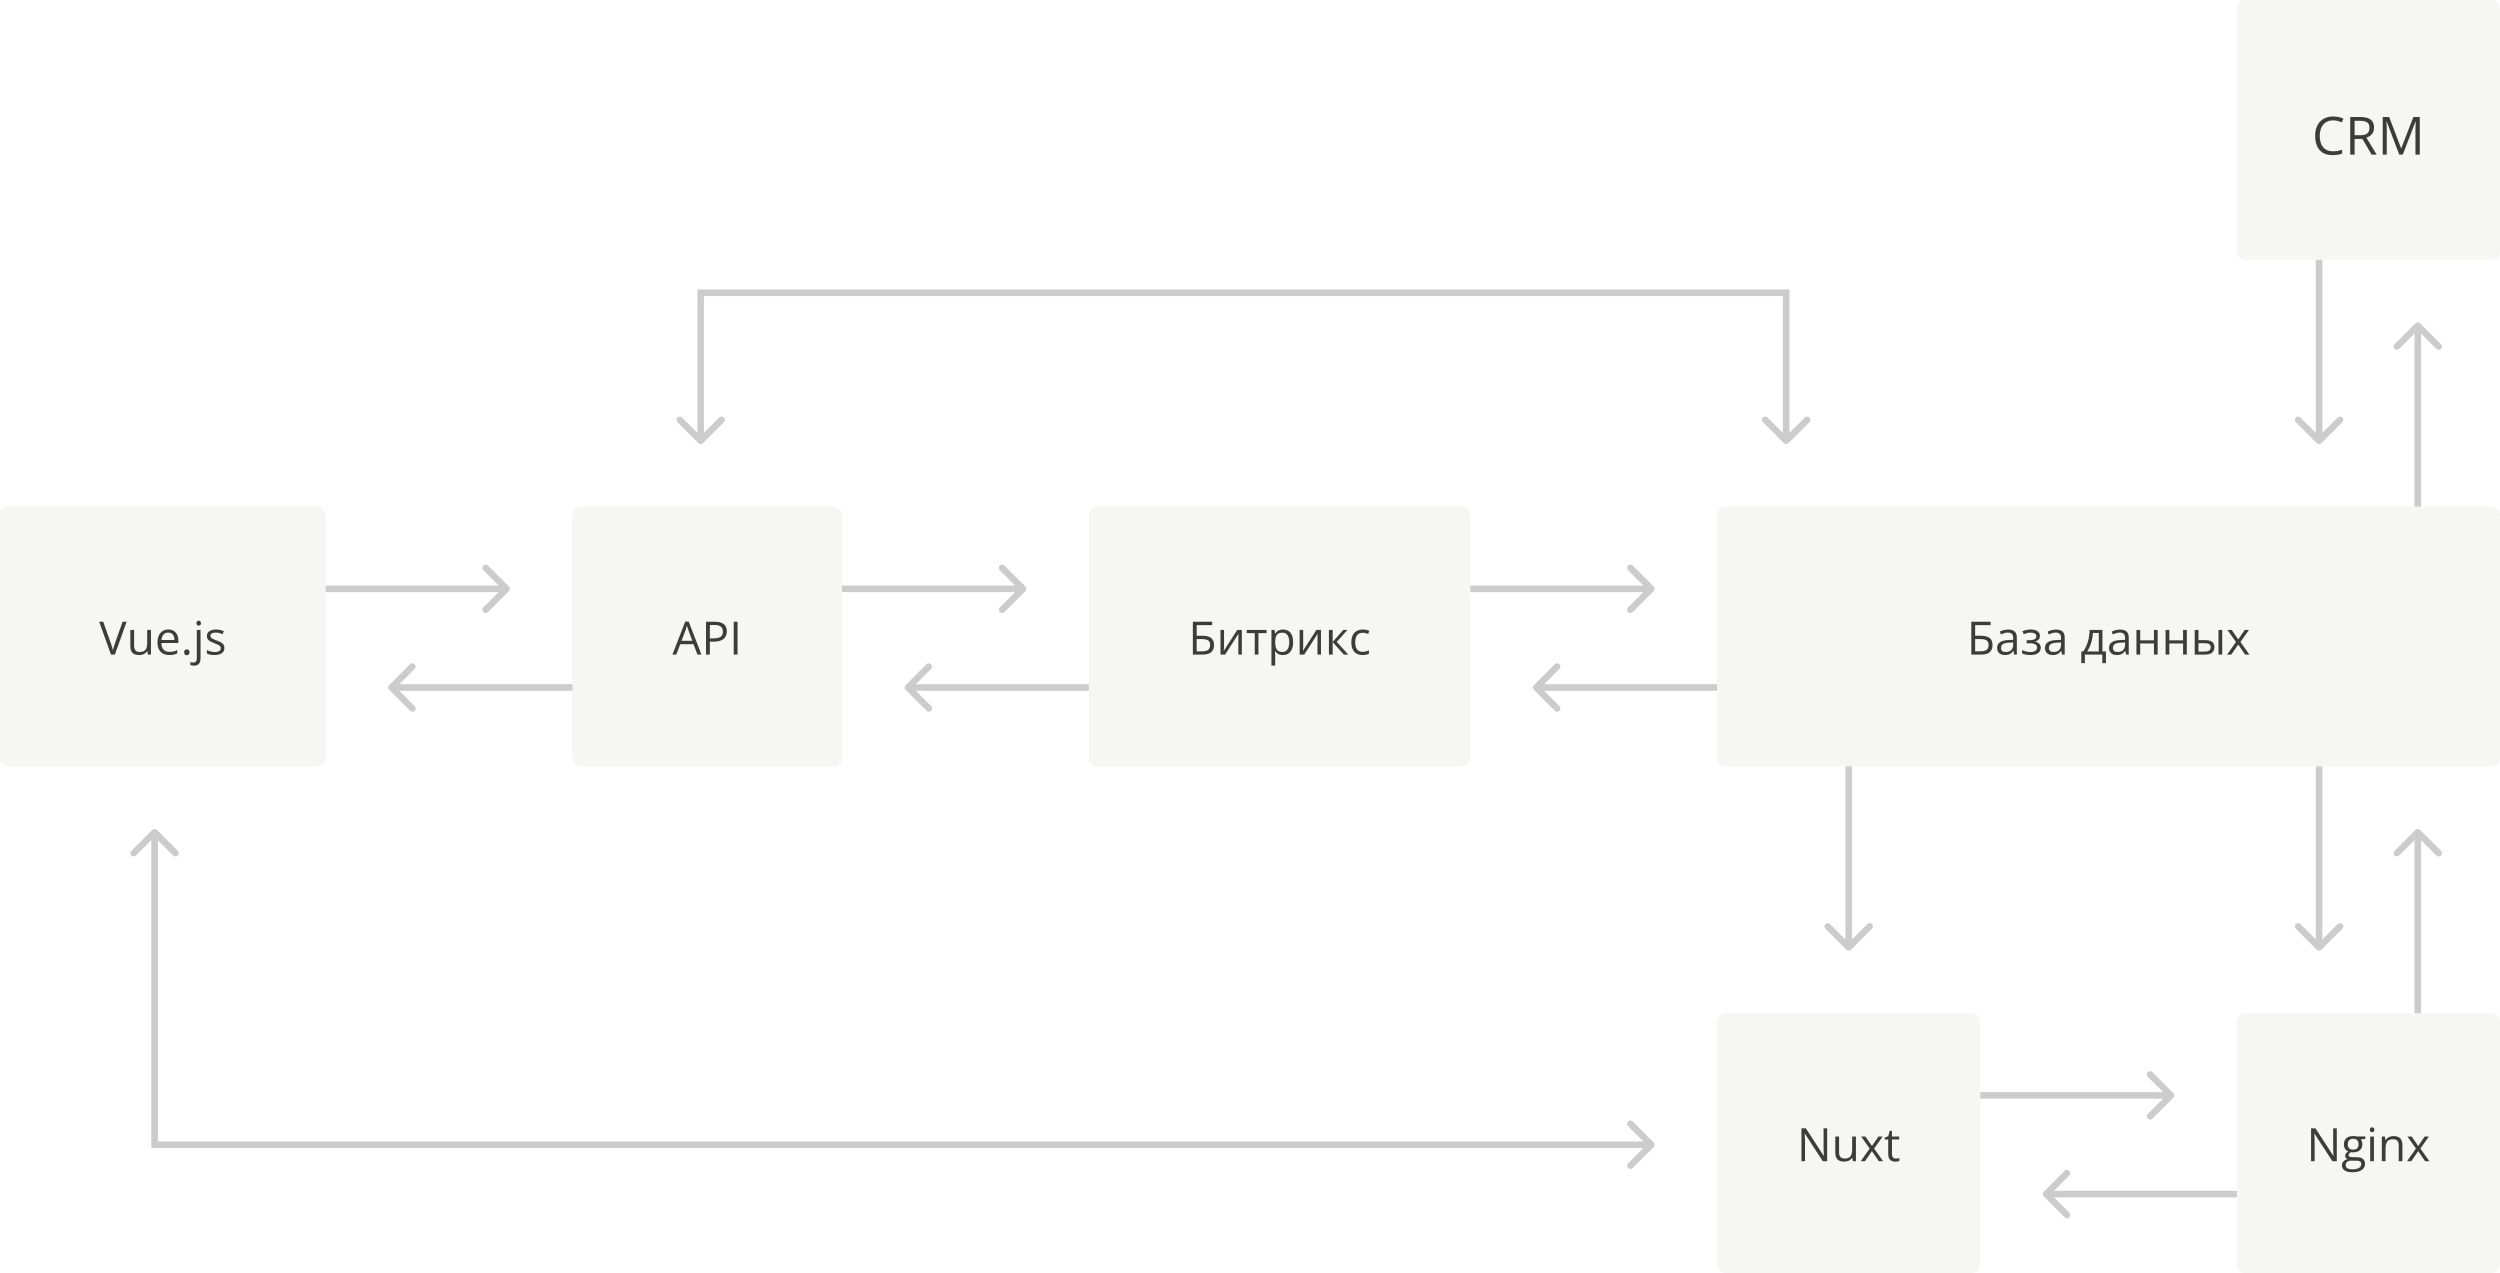 <?xml version="1.0" encoding="UTF-8"?> <svg xmlns="http://www.w3.org/2000/svg" width="3040" height="1548" viewBox="0 0 3040 1548" fill="none"> <g clip-path="url(#clip0_155_771)"> <rect x="1324" y="616" width="464" height="316" rx="10" fill="#3C3C3B" fill-opacity="0.05"></rect> <path d="M1450.51 796V756.023H1474V760.125H1455.16V773.031H1461.36C1465.21 773.031 1468.22 773.505 1470.39 774.453C1472.56 775.401 1474.08 776.723 1474.95 778.418C1475.85 780.113 1476.29 782.082 1476.29 784.324C1476.29 788.007 1475.19 790.878 1472.98 792.938C1470.8 794.979 1467.16 796 1462.07 796H1450.51ZM1455.16 792.008H1461.58C1465.19 792.008 1467.74 791.379 1469.24 790.121C1470.75 788.845 1471.51 786.913 1471.51 784.324C1471.51 782.52 1471.14 781.089 1470.41 780.031C1469.68 778.974 1468.54 778.217 1466.97 777.762C1465.4 777.306 1463.34 777.078 1460.79 777.078H1455.16V792.008ZM1488.43 766.031V784.871C1488.43 785.236 1488.42 785.71 1488.41 786.293C1488.39 786.858 1488.36 787.469 1488.32 788.125C1488.29 788.763 1488.25 789.383 1488.21 789.984C1488.2 790.568 1488.17 791.051 1488.13 791.434L1504.48 766.031H1510.06V796H1505.82V777.625C1505.82 777.042 1505.83 776.294 1505.85 775.383C1505.87 774.471 1505.9 773.578 1505.93 772.703C1505.97 771.81 1506 771.117 1506.02 770.625L1489.72 796H1484.11V766.031H1488.43ZM1540.14 769.887H1530.27V796H1525.79V769.887H1516.05V766.031H1540.14V769.887ZM1560.16 765.484C1563.89 765.484 1566.87 766.77 1569.1 769.34C1571.32 771.91 1572.43 775.775 1572.43 780.934C1572.43 784.342 1571.92 787.204 1570.9 789.52C1569.88 791.835 1568.44 793.585 1566.58 794.77C1564.74 795.954 1562.56 796.547 1560.05 796.547C1558.46 796.547 1557.07 796.337 1555.86 795.918C1554.66 795.499 1553.63 794.934 1552.77 794.223C1551.92 793.512 1551.21 792.737 1550.64 791.898H1550.31C1550.37 792.609 1550.43 793.466 1550.5 794.469C1550.6 795.471 1550.64 796.346 1550.64 797.094V809.398H1546.07V766.031H1549.82L1550.42 770.461H1550.64C1551.22 769.549 1551.93 768.72 1552.77 767.973C1553.61 767.207 1554.63 766.605 1555.84 766.168C1557.06 765.712 1558.5 765.484 1560.16 765.484ZM1559.36 769.312C1557.29 769.312 1555.61 769.714 1554.33 770.516C1553.07 771.318 1552.15 772.521 1551.57 774.125C1550.99 775.711 1550.68 777.707 1550.64 780.113V780.988C1550.64 783.522 1550.91 785.664 1551.46 787.414C1552.03 789.164 1552.95 790.495 1554.22 791.406C1555.52 792.318 1557.25 792.773 1559.42 792.773C1561.28 792.773 1562.83 792.272 1564.07 791.27C1565.31 790.267 1566.23 788.872 1566.83 787.086C1567.45 785.281 1567.76 783.212 1567.76 780.879C1567.76 777.342 1567.07 774.535 1565.68 772.457C1564.31 770.361 1562.21 769.312 1559.36 769.312ZM1584.68 766.031V784.871C1584.68 785.236 1584.67 785.71 1584.66 786.293C1584.64 786.858 1584.61 787.469 1584.57 788.125C1584.54 788.763 1584.5 789.383 1584.46 789.984C1584.45 790.568 1584.42 791.051 1584.38 791.434L1600.73 766.031H1606.31V796H1602.07V777.625C1602.07 777.042 1602.08 776.294 1602.1 775.383C1602.12 774.471 1602.15 773.578 1602.18 772.703C1602.22 771.81 1602.25 771.117 1602.27 770.625L1585.97 796H1580.36V766.031H1584.68ZM1633.44 766.031H1638.44L1625.51 780.496L1639.48 796H1634.15L1620.53 780.797V796H1615.96V766.031H1620.53V780.578L1633.44 766.031ZM1656.9 796.547C1654.2 796.547 1651.82 795.991 1649.76 794.879C1647.7 793.767 1646.1 792.072 1644.95 789.793C1643.8 787.514 1643.23 784.643 1643.23 781.18C1643.23 777.552 1643.83 774.59 1645.03 772.293C1646.25 769.978 1647.93 768.264 1650.06 767.152C1652.2 766.04 1654.62 765.484 1657.34 765.484C1658.83 765.484 1660.27 765.639 1661.66 765.949C1663.06 766.241 1664.21 766.615 1665.1 767.07L1663.73 770.871C1662.82 770.507 1661.77 770.178 1660.56 769.887C1659.38 769.595 1658.27 769.449 1657.23 769.449C1655.15 769.449 1653.42 769.896 1652.03 770.789C1650.66 771.682 1649.63 772.995 1648.94 774.727C1648.27 776.458 1647.93 778.591 1647.93 781.125C1647.93 783.549 1648.26 785.618 1648.91 787.332C1649.59 789.046 1650.58 790.358 1651.89 791.27C1653.23 792.163 1654.88 792.609 1656.87 792.609C1658.46 792.609 1659.89 792.445 1661.16 792.117C1662.44 791.771 1663.6 791.37 1664.64 790.914V794.961C1663.63 795.471 1662.51 795.863 1661.27 796.137C1660.05 796.41 1658.59 796.547 1656.9 796.547Z" fill="#3C3C3B"></path> <rect x="2088" y="616" width="952" height="316" rx="10" fill="#3C3C3B" fill-opacity="0.05"></rect> <path d="M2397.12 796V756.023H2420.61V760.125H2401.77V773.031H2407.98C2411.82 773.031 2414.83 773.505 2417 774.453C2419.17 775.401 2420.69 776.723 2421.57 778.418C2422.46 780.113 2422.91 782.082 2422.91 784.324C2422.91 788.007 2421.8 790.878 2419.6 792.938C2417.41 794.979 2413.77 796 2408.69 796H2397.12ZM2401.77 792.008H2408.2C2411.8 792.008 2414.36 791.379 2415.85 790.121C2417.36 788.845 2418.12 786.913 2418.12 784.324C2418.12 782.52 2417.76 781.089 2417.03 780.031C2416.3 778.974 2415.15 778.217 2413.58 777.762C2412.01 777.306 2409.95 777.078 2407.4 777.078H2401.77V792.008ZM2441.94 765.539C2445.51 765.539 2448.16 766.341 2449.89 767.945C2451.63 769.549 2452.49 772.111 2452.49 775.629V796H2449.18L2448.31 791.57H2448.09C2447.25 792.664 2446.38 793.585 2445.46 794.332C2444.55 795.061 2443.5 795.617 2442.29 796C2441.11 796.365 2439.65 796.547 2437.92 796.547C2436.1 796.547 2434.47 796.228 2433.05 795.59C2431.65 794.952 2430.54 793.986 2429.71 792.691C2428.91 791.397 2428.51 789.757 2428.51 787.77C2428.51 784.78 2429.7 782.483 2432.07 780.879C2434.44 779.275 2438.05 778.4 2442.89 778.254L2448.06 778.035V776.203C2448.06 773.615 2447.51 771.801 2446.39 770.762C2445.28 769.723 2443.71 769.203 2441.69 769.203C2440.12 769.203 2438.63 769.431 2437.21 769.887C2435.79 770.342 2434.44 770.88 2433.16 771.5L2431.77 768.055C2433.11 767.362 2434.66 766.77 2436.41 766.277C2438.16 765.785 2440.01 765.539 2441.94 765.539ZM2448.01 781.234L2443.44 781.426C2439.7 781.572 2437.07 782.182 2435.54 783.258C2434.01 784.333 2433.24 785.855 2433.24 787.824C2433.24 789.538 2433.76 790.805 2434.8 791.625C2435.84 792.445 2437.22 792.855 2438.93 792.855C2441.59 792.855 2443.77 792.117 2445.46 790.641C2447.16 789.164 2448.01 786.949 2448.01 783.996V781.234ZM2469.55 765.484C2471.8 765.484 2473.74 765.794 2475.38 766.414C2477.02 767.016 2478.29 767.9 2479.18 769.066C2480.07 770.233 2480.52 771.655 2480.52 773.332C2480.52 775.137 2480.03 776.577 2479.04 777.652C2478.06 778.728 2476.7 779.503 2474.97 779.977V780.195C2476.19 780.523 2477.29 780.997 2478.28 781.617C2479.28 782.219 2480.07 783.021 2480.66 784.023C2481.26 785.008 2481.56 786.238 2481.56 787.715C2481.56 789.392 2481.1 790.905 2480.19 792.254C2479.28 793.585 2477.89 794.633 2476.04 795.398C2474.18 796.164 2471.82 796.547 2468.98 796.547C2467.58 796.547 2466.25 796.465 2464.99 796.301C2463.73 796.155 2462.59 795.936 2461.57 795.645C2460.55 795.353 2459.66 795.007 2458.89 794.605V790.477C2460.17 791.096 2461.66 791.643 2463.38 792.117C2465.09 792.591 2466.94 792.828 2468.93 792.828C2470.46 792.828 2471.83 792.655 2473.05 792.309C2474.28 791.944 2475.24 791.37 2475.95 790.586C2476.68 789.784 2477.05 788.736 2477.05 787.441C2477.05 786.257 2476.73 785.281 2476.09 784.516C2475.45 783.732 2474.49 783.158 2473.22 782.793C2471.96 782.41 2470.37 782.219 2468.43 782.219H2464.41V778.5H2467.72C2470.29 778.5 2472.34 778.135 2473.88 777.406C2475.41 776.677 2476.17 775.447 2476.17 773.715C2476.17 772.22 2475.58 771.108 2474.39 770.379C2473.21 769.632 2471.51 769.258 2469.31 769.258C2467.67 769.258 2466.22 769.431 2464.96 769.777C2463.7 770.105 2462.35 770.579 2460.89 771.199L2459.27 767.562C2460.84 766.87 2462.48 766.35 2464.2 766.004C2465.91 765.658 2467.7 765.484 2469.55 765.484ZM2500.12 765.539C2503.7 765.539 2506.35 766.341 2508.08 767.945C2509.81 769.549 2510.68 772.111 2510.68 775.629V796H2507.37L2506.5 791.57H2506.28C2505.44 792.664 2504.56 793.585 2503.65 794.332C2502.74 795.061 2501.68 795.617 2500.48 796C2499.3 796.365 2497.84 796.547 2496.11 796.547C2494.28 796.547 2492.66 796.228 2491.24 795.59C2489.83 794.952 2488.72 793.986 2487.9 792.691C2487.1 791.397 2486.7 789.757 2486.7 787.77C2486.7 784.78 2487.88 782.483 2490.25 780.879C2492.62 779.275 2496.23 778.4 2501.08 778.254L2506.25 778.035V776.203C2506.25 773.615 2505.69 771.801 2504.58 770.762C2503.47 769.723 2501.9 769.203 2499.88 769.203C2498.31 769.203 2496.82 769.431 2495.39 769.887C2493.97 770.342 2492.62 770.88 2491.35 771.5L2489.95 768.055C2491.3 767.362 2492.85 766.77 2494.6 766.277C2496.35 765.785 2498.19 765.539 2500.12 765.539ZM2506.2 781.234L2501.63 781.426C2497.89 781.572 2495.26 782.182 2493.73 783.258C2492.2 784.333 2491.43 785.855 2491.43 787.824C2491.43 789.538 2491.95 790.805 2492.99 791.625C2494.03 792.445 2495.4 792.855 2497.12 792.855C2499.78 792.855 2501.96 792.117 2503.65 790.641C2505.35 789.164 2506.2 786.949 2506.2 783.996V781.234ZM2556.54 766.031V792.145H2560.83V806.363H2556.43V796H2535.21V806.363H2530.86V792.145H2533.21C2534.92 789.775 2536.35 787.177 2537.48 784.352C2538.61 781.526 2539.46 778.564 2540.05 775.465C2540.63 772.348 2540.94 769.203 2540.98 766.031H2556.54ZM2552.13 769.641H2545.02C2544.86 772.302 2544.47 775.009 2543.85 777.762C2543.25 780.514 2542.44 783.139 2541.44 785.637C2540.44 788.116 2539.27 790.285 2537.94 792.145H2552.13V769.641ZM2578 765.539C2581.57 765.539 2584.23 766.341 2585.96 767.945C2587.69 769.549 2588.55 772.111 2588.55 775.629V796H2585.25L2584.37 791.57H2584.15C2583.31 792.664 2582.44 793.585 2581.53 794.332C2580.62 795.061 2579.56 795.617 2578.36 796C2577.17 796.365 2575.71 796.547 2573.98 796.547C2572.16 796.547 2570.54 796.228 2569.11 795.59C2567.71 794.952 2566.6 793.986 2565.78 792.691C2564.98 791.397 2564.57 789.757 2564.57 787.77C2564.57 784.78 2565.76 782.483 2568.13 780.879C2570.5 779.275 2574.11 778.4 2578.96 778.254L2584.12 778.035V776.203C2584.12 773.615 2583.57 771.801 2582.46 770.762C2581.35 769.723 2579.78 769.203 2577.75 769.203C2576.19 769.203 2574.69 769.431 2573.27 769.887C2571.85 770.342 2570.5 770.88 2569.22 771.5L2567.83 768.055C2569.18 767.362 2570.73 766.77 2572.48 766.277C2574.23 765.785 2576.07 765.539 2578 765.539ZM2584.07 781.234L2579.5 781.426C2575.77 781.572 2573.13 782.182 2571.6 783.258C2570.07 784.333 2569.3 785.855 2569.3 787.824C2569.3 789.538 2569.82 790.805 2570.86 791.625C2571.9 792.445 2573.28 792.855 2574.99 792.855C2577.65 792.855 2579.83 792.117 2581.53 790.641C2583.22 789.164 2584.07 786.949 2584.07 783.996V781.234ZM2602.47 766.031V778.609H2619.18V766.031H2623.72V796H2619.18V782.465H2602.47V796H2597.91V766.031H2602.47ZM2637.91 766.031V778.609H2654.62V766.031H2659.16V796H2654.62V782.465H2637.91V796H2633.34V766.031H2637.91ZM2668.78 796V766.031H2673.35V778.391H2681.55C2684.1 778.391 2686.2 778.71 2687.84 779.348C2689.5 779.986 2690.73 780.934 2691.53 782.191C2692.33 783.449 2692.73 785.008 2692.73 786.867C2692.73 788.727 2692.33 790.34 2691.53 791.707C2690.75 793.074 2689.51 794.132 2687.81 794.879C2686.14 795.626 2683.95 796 2681.25 796H2668.78ZM2673.35 792.309H2680.81C2683.07 792.309 2684.88 791.908 2686.23 791.105C2687.58 790.303 2688.25 788.964 2688.25 787.086C2688.25 785.245 2687.62 783.969 2686.36 783.258C2685.11 782.529 2683.3 782.164 2680.95 782.164H2673.35V792.309ZM2697.68 796V766.031H2702.22V796H2697.68ZM2718.96 780.66L2708.59 766.031H2713.79L2721.69 777.57L2729.57 766.031H2734.71L2724.34 780.66L2735.28 796H2730.09L2721.69 783.777L2713.24 796H2708.1L2718.96 780.66Z" fill="#3C3C3B"></path> <rect y="616" width="396" height="316" rx="10" fill="#3C3C3B" fill-opacity="0.05"></rect> <path d="M154.004 756.023L139.648 796H134.973L120.617 756.023H125.484L134.836 782.355C135.219 783.413 135.556 784.424 135.848 785.391C136.158 786.357 136.431 787.286 136.668 788.18C136.905 789.073 137.115 789.939 137.297 790.777C137.479 789.939 137.689 789.073 137.926 788.18C138.163 787.268 138.436 786.329 138.746 785.363C139.056 784.379 139.402 783.349 139.785 782.273L149.082 756.023H154.004ZM183.562 766.031V796H179.844L179.188 791.789H178.941C178.322 792.828 177.52 793.703 176.535 794.414C175.551 795.125 174.439 795.654 173.199 796C171.978 796.365 170.674 796.547 169.289 796.547C166.919 796.547 164.932 796.164 163.328 795.398C161.724 794.633 160.512 793.448 159.691 791.844C158.889 790.24 158.488 788.18 158.488 785.664V766.031H163.082V785.336C163.082 787.833 163.647 789.702 164.777 790.941C165.908 792.163 167.63 792.773 169.945 792.773C172.169 792.773 173.938 792.354 175.25 791.516C176.581 790.677 177.538 789.447 178.121 787.824C178.704 786.184 178.996 784.178 178.996 781.809V766.031H183.562ZM204.699 765.484C207.251 765.484 209.439 766.049 211.262 767.18C213.085 768.31 214.479 769.896 215.445 771.938C216.411 773.961 216.895 776.331 216.895 779.047V781.863H196.195C196.25 785.382 197.125 788.061 198.82 789.902C200.516 791.743 202.904 792.664 205.984 792.664C207.88 792.664 209.557 792.491 211.016 792.145C212.474 791.798 213.987 791.288 215.555 790.613V794.605C214.042 795.28 212.538 795.772 211.043 796.082C209.566 796.392 207.816 796.547 205.793 796.547C202.913 796.547 200.397 795.964 198.246 794.797C196.113 793.612 194.454 791.88 193.27 789.602C192.085 787.323 191.492 784.534 191.492 781.234C191.492 778.008 192.03 775.219 193.105 772.867C194.199 770.497 195.73 768.674 197.699 767.398C199.686 766.122 202.02 765.484 204.699 765.484ZM204.645 769.203C202.22 769.203 200.288 769.996 198.848 771.582C197.408 773.168 196.551 775.383 196.277 778.227H212.137C212.118 776.44 211.836 774.872 211.289 773.523C210.76 772.156 209.949 771.099 208.855 770.352C207.762 769.586 206.358 769.203 204.645 769.203ZM223.922 793.156C223.922 791.88 224.232 790.978 224.852 790.449C225.471 789.902 226.228 789.629 227.121 789.629C228.051 789.629 228.835 789.902 229.473 790.449C230.111 790.978 230.43 791.88 230.43 793.156C230.43 794.414 230.111 795.335 229.473 795.918C228.835 796.483 228.051 796.766 227.121 796.766C226.228 796.766 225.471 796.483 224.852 795.918C224.232 795.335 223.922 794.414 223.922 793.156ZM235.707 809.453C234.777 809.453 233.966 809.38 233.273 809.234C232.581 809.107 231.979 808.952 231.469 808.77V805.078C232.034 805.26 232.608 805.397 233.191 805.488C233.775 805.598 234.431 805.652 235.16 805.652C236.4 805.652 237.402 805.306 238.168 804.613C238.934 803.921 239.316 802.663 239.316 800.84V766.031H243.855V800.73C243.855 802.553 243.564 804.112 242.98 805.406C242.397 806.719 241.504 807.721 240.301 808.414C239.098 809.107 237.566 809.453 235.707 809.453ZM238.906 757.801C238.906 756.78 239.161 756.033 239.672 755.559C240.201 755.066 240.857 754.82 241.641 754.82C242.388 754.82 243.026 755.066 243.555 755.559C244.102 756.033 244.375 756.78 244.375 757.801C244.375 758.803 244.102 759.551 243.555 760.043C243.026 760.535 242.388 760.781 241.641 760.781C240.857 760.781 240.201 760.535 239.672 760.043C239.161 759.551 238.906 758.803 238.906 757.801ZM272.867 787.797C272.867 789.711 272.384 791.324 271.418 792.637C270.47 793.931 269.103 794.906 267.316 795.562C265.548 796.219 263.434 796.547 260.973 796.547C258.876 796.547 257.062 796.383 255.531 796.055C254 795.727 252.66 795.262 251.512 794.66V790.477C252.733 791.078 254.191 791.625 255.887 792.117C257.582 792.609 259.314 792.855 261.082 792.855C263.671 792.855 265.548 792.436 266.715 791.598C267.882 790.759 268.465 789.62 268.465 788.18C268.465 787.359 268.228 786.639 267.754 786.02C267.298 785.382 266.523 784.771 265.43 784.188C264.336 783.586 262.823 782.93 260.891 782.219C258.977 781.49 257.318 780.77 255.914 780.059C254.529 779.329 253.453 778.445 252.688 777.406C251.94 776.367 251.566 775.018 251.566 773.359C251.566 770.826 252.587 768.884 254.629 767.535C256.689 766.168 259.387 765.484 262.723 765.484C264.527 765.484 266.214 765.667 267.781 766.031C269.367 766.378 270.844 766.852 272.211 767.453L270.68 771.09C269.44 770.561 268.118 770.115 266.715 769.75C265.311 769.385 263.88 769.203 262.422 769.203C260.326 769.203 258.712 769.549 257.582 770.242C256.47 770.935 255.914 771.883 255.914 773.086C255.914 774.016 256.169 774.781 256.68 775.383C257.208 775.984 258.047 776.549 259.195 777.078C260.344 777.607 261.857 778.227 263.734 778.938C265.612 779.63 267.234 780.35 268.602 781.098C269.969 781.827 271.017 782.72 271.746 783.777C272.493 784.816 272.867 786.156 272.867 787.797Z" fill="#3C3C3B"></path> <rect x="2720" y="1232" width="320" height="316" rx="10" fill="#3C3C3B" fill-opacity="0.05"></rect> <path d="M2841.53 1412H2836.17L2814.38 1378.42H2814.16C2814.21 1379.32 2814.27 1380.34 2814.35 1381.48C2814.42 1382.61 2814.48 1383.83 2814.51 1385.12C2814.57 1386.4 2814.59 1387.7 2814.59 1389.03V1412H2810.27V1372.02H2815.61L2837.32 1405.49H2837.51C2837.47 1404.85 2837.43 1403.95 2837.37 1402.79C2837.32 1401.6 2837.26 1400.33 2837.21 1398.98C2837.17 1397.62 2837.15 1396.35 2837.15 1395.18V1372.02H2841.53V1412ZM2860.12 1425.45C2856.18 1425.45 2853.15 1424.71 2851.02 1423.24C2848.88 1421.78 2847.82 1419.73 2847.82 1417.09C2847.82 1415.21 2848.41 1413.6 2849.59 1412.27C2850.8 1410.94 2852.46 1410.06 2854.57 1409.62C2853.79 1409.26 2853.11 1408.71 2852.55 1407.98C2852 1407.25 2851.73 1406.41 2851.73 1405.46C2851.73 1404.37 2852.03 1403.41 2852.63 1402.59C2853.25 1401.76 2854.19 1400.95 2855.45 1400.19C2853.88 1399.55 2852.6 1398.47 2851.62 1396.96C2850.65 1395.43 2850.17 1393.65 2850.17 1391.63C2850.17 1389.48 2850.61 1387.65 2851.51 1386.13C2852.4 1384.6 2853.7 1383.43 2855.39 1382.63C2857.09 1381.83 2859.14 1381.43 2861.54 1381.43C2862.07 1381.43 2862.6 1381.46 2863.13 1381.51C2863.68 1381.55 2864.2 1381.61 2864.69 1381.7C2865.18 1381.78 2865.61 1381.87 2865.97 1381.98H2876.25V1384.9L2870.73 1385.59C2871.28 1386.3 2871.73 1387.15 2872.1 1388.16C2872.46 1389.16 2872.64 1390.27 2872.64 1391.49C2872.64 1394.48 2871.63 1396.86 2869.61 1398.63C2867.59 1400.38 2864.81 1401.25 2861.27 1401.25C2860.43 1401.25 2859.57 1401.18 2858.7 1401.04C2857.81 1401.53 2857.12 1402.07 2856.65 1402.68C2856.19 1403.28 2855.96 1403.97 2855.96 1404.75C2855.96 1405.34 2856.14 1405.8 2856.48 1406.15C2856.85 1406.49 2857.37 1406.75 2858.04 1406.91C2858.72 1407.06 2859.53 1407.13 2860.48 1407.13H2865.75C2869.02 1407.13 2871.51 1407.82 2873.25 1409.18C2875 1410.55 2875.87 1412.55 2875.87 1415.17C2875.87 1418.49 2874.52 1421.03 2871.82 1422.8C2869.13 1424.57 2865.23 1425.45 2860.12 1425.45ZM2860.26 1421.9C2862.74 1421.9 2864.79 1421.64 2866.41 1421.13C2868.05 1420.64 2869.27 1419.92 2870.07 1418.97C2870.89 1418.04 2871.3 1416.93 2871.3 1415.64C2871.3 1414.43 2871.03 1413.52 2870.48 1412.9C2869.94 1412.3 2869.14 1411.9 2868.08 1411.7C2867.02 1411.48 2865.73 1411.37 2864.2 1411.37H2859C2857.65 1411.37 2856.48 1411.58 2855.47 1412C2854.47 1412.42 2853.7 1413.04 2853.15 1413.86C2852.62 1414.68 2852.36 1415.7 2852.36 1416.92C2852.36 1418.54 2853.04 1419.77 2854.41 1420.61C2855.77 1421.47 2857.72 1421.9 2860.26 1421.9ZM2861.43 1397.95C2863.6 1397.95 2865.23 1397.4 2866.33 1396.3C2867.42 1395.21 2867.97 1393.62 2867.97 1391.52C2867.97 1389.28 2867.41 1387.6 2866.3 1386.49C2865.19 1385.36 2863.55 1384.79 2861.38 1384.79C2859.3 1384.79 2857.7 1385.38 2856.57 1386.54C2855.45 1387.69 2854.9 1389.38 2854.9 1391.6C2854.9 1393.64 2855.46 1395.21 2856.59 1396.3C2857.72 1397.4 2859.34 1397.95 2861.43 1397.95ZM2886.7 1382.03V1412H2882.16V1382.03H2886.7ZM2884.48 1370.82C2885.23 1370.82 2885.87 1371.07 2886.4 1371.56C2886.95 1372.03 2887.22 1372.78 2887.22 1373.8C2887.22 1374.8 2886.95 1375.55 2886.4 1376.04C2885.87 1376.54 2885.23 1376.78 2884.48 1376.78C2883.7 1376.78 2883.04 1376.54 2882.52 1376.04C2882.01 1375.55 2881.75 1374.8 2881.75 1373.8C2881.75 1372.78 2882.01 1372.03 2882.52 1371.56C2883.04 1371.07 2883.7 1370.82 2884.48 1370.82ZM2910.52 1381.48C2914.07 1381.48 2916.76 1382.36 2918.58 1384.11C2920.4 1385.84 2921.32 1388.63 2921.32 1392.48V1412H2916.83V1392.78C2916.83 1390.28 2916.26 1388.41 2915.11 1387.17C2913.98 1385.93 2912.24 1385.31 2909.89 1385.31C2906.57 1385.31 2904.24 1386.25 2902.89 1388.13C2901.54 1390.01 2900.86 1392.73 2900.86 1396.3V1412H2896.32V1382.03H2899.99L2900.67 1386.35H2900.92C2901.56 1385.29 2902.37 1384.41 2903.35 1383.7C2904.34 1382.97 2905.44 1382.42 2906.66 1382.06C2907.88 1381.68 2909.17 1381.48 2910.52 1381.48ZM2937.8 1396.66L2927.44 1382.03H2932.64L2940.54 1393.57L2948.41 1382.03H2953.55L2943.19 1396.66L2954.13 1412H2948.93L2940.54 1399.78L2932.09 1412H2926.95L2937.8 1396.66Z" fill="#3C3C3B"></path> <rect x="2088" y="1232" width="320" height="316" rx="10" fill="#3C3C3B" fill-opacity="0.05"></rect> <path d="M2221.83 1412H2216.47L2194.68 1378.42H2194.46C2194.52 1379.32 2194.58 1380.34 2194.65 1381.48C2194.73 1382.61 2194.78 1383.83 2194.82 1385.12C2194.87 1386.4 2194.9 1387.7 2194.9 1389.03V1412H2190.58V1372.02H2195.91L2217.62 1405.49H2217.81C2217.78 1404.85 2217.73 1403.95 2217.68 1402.79C2217.62 1401.6 2217.57 1400.33 2217.51 1398.98C2217.48 1397.62 2217.46 1396.35 2217.46 1395.18V1372.02H2221.83V1412ZM2256.8 1382.03V1412H2253.09L2252.43 1407.79H2252.18C2251.56 1408.83 2250.76 1409.7 2249.78 1410.41C2248.79 1411.12 2247.68 1411.65 2246.44 1412C2245.22 1412.36 2243.92 1412.55 2242.53 1412.55C2240.16 1412.55 2238.17 1412.16 2236.57 1411.4C2234.97 1410.63 2233.75 1409.45 2232.93 1407.84C2232.13 1406.24 2231.73 1404.18 2231.73 1401.66V1382.03H2236.32V1401.34C2236.32 1403.83 2236.89 1405.7 2238.02 1406.94C2239.15 1408.16 2240.87 1408.77 2243.19 1408.77C2245.41 1408.77 2247.18 1408.35 2248.49 1407.52C2249.82 1406.68 2250.78 1405.45 2251.36 1403.82C2251.95 1402.18 2252.24 1400.18 2252.24 1397.81V1382.03H2256.8ZM2273.54 1396.66L2263.18 1382.03H2268.37L2276.27 1393.57L2284.15 1382.03H2289.29L2278.93 1396.66L2289.86 1412H2284.67L2276.27 1399.78L2267.82 1412H2262.68L2273.54 1396.66ZM2305.39 1408.83C2306.14 1408.83 2306.91 1408.76 2307.69 1408.64C2308.48 1408.51 2309.11 1408.35 2309.61 1408.17V1411.7C2309.08 1411.94 2308.34 1412.14 2307.39 1412.3C2306.46 1412.46 2305.55 1412.55 2304.66 1412.55C2303.07 1412.55 2301.63 1412.27 2300.34 1411.73C2299.04 1411.16 2298 1410.21 2297.22 1408.88C2296.45 1407.55 2296.07 1405.71 2296.07 1403.36V1385.59H2291.8V1383.37L2296.1 1381.59L2297.9 1375.09H2300.64V1382.03H2309.41V1385.59H2300.64V1403.22C2300.64 1405.1 2301.07 1406.5 2301.92 1407.43C2302.8 1408.36 2303.95 1408.83 2305.39 1408.83Z" fill="#3C3C3B"></path> <rect x="696" y="616" width="328" height="316" rx="10" fill="#3C3C3B" fill-opacity="0.05"></rect> <path d="M848.16 796L843.238 783.312H827.215L822.32 796H817.617L833.258 755.859H837.441L852.973 796H848.16ZM841.844 779.184L837.168 766.578C837.059 766.25 836.876 765.712 836.621 764.965C836.384 764.217 836.138 763.443 835.883 762.641C835.628 761.839 835.418 761.191 835.254 760.699C835.072 761.447 834.871 762.194 834.652 762.941C834.452 763.671 834.251 764.354 834.051 764.992C833.85 765.612 833.677 766.141 833.531 766.578L828.773 779.184H841.844ZM868.969 756.023C874.128 756.023 877.892 757.035 880.262 759.059C882.65 761.064 883.844 763.944 883.844 767.699C883.844 769.395 883.561 771.008 882.996 772.539C882.449 774.052 881.556 775.392 880.316 776.559C879.077 777.707 877.445 778.618 875.422 779.293C873.417 779.949 870.956 780.277 868.039 780.277H863.172V796H858.523V756.023H868.969ZM868.531 759.988H863.172V776.285H867.52C870.072 776.285 872.195 776.012 873.891 775.465C875.604 774.918 876.889 774.034 877.746 772.812C878.603 771.573 879.031 769.932 879.031 767.891C879.031 765.229 878.184 763.251 876.488 761.957C874.793 760.645 872.141 759.988 868.531 759.988ZM892.211 796V756.023H896.859V796H892.211Z" fill="#3C3C3B"></path> <path d="M2252 936V932H2244V936L2252 936ZM2245.17 1154.83C2246.73 1156.39 2249.27 1156.39 2250.83 1154.83L2276.28 1129.37C2277.85 1127.81 2277.85 1125.28 2276.28 1123.72C2274.72 1122.15 2272.19 1122.15 2270.63 1123.72L2248 1146.34L2225.37 1123.72C2223.81 1122.15 2221.28 1122.15 2219.72 1123.72C2218.15 1125.28 2218.15 1127.81 2219.72 1129.37L2245.17 1154.83ZM2244 936V1152H2252V936L2244 936Z" fill="black" fill-opacity="0.2"></path> <path d="M2174.83 538.828C2173.27 540.391 2170.73 540.391 2169.17 538.828L2143.72 513.373C2142.15 511.81 2142.15 509.278 2143.72 507.716C2145.28 506.154 2147.81 506.154 2149.37 507.716L2172 530.343L2194.63 507.716C2196.19 506.154 2198.72 506.154 2200.28 507.716C2201.85 509.278 2201.85 511.81 2200.28 513.373L2174.83 538.828ZM2172 356V352H2176V356H2172ZM852 356H848V352H852V356ZM854.828 538.828C853.266 540.391 850.734 540.391 849.172 538.828L823.716 513.373C822.154 511.81 822.154 509.278 823.716 507.716C825.278 506.154 827.81 506.154 829.373 507.716L852 530.343L874.627 507.716C876.19 506.154 878.722 506.154 880.284 507.716C881.846 509.278 881.846 511.81 880.284 513.373L854.828 538.828ZM2168 536V356H2176V536H2168ZM2172 360L852 360V352L2172 352V360ZM856 356V536H848V356H856Z" fill="black" fill-opacity="0.2"></path> <path d="M2010.83 1389.17C2012.39 1390.73 2012.39 1393.27 2010.83 1394.83L1985.37 1420.28C1983.81 1421.85 1981.28 1421.85 1979.72 1420.28C1978.15 1418.72 1978.15 1416.19 1979.72 1414.63L2002.34 1392L1979.72 1369.37C1978.15 1367.81 1978.15 1365.28 1979.72 1363.72C1981.28 1362.15 1983.81 1362.15 1985.37 1363.72L2010.83 1389.17ZM188 1392V1396H184V1392H188ZM185.172 1009.17C186.734 1007.61 189.266 1007.61 190.828 1009.17L216.284 1034.63C217.846 1036.19 217.846 1038.72 216.284 1040.28C214.722 1041.85 212.19 1041.85 210.627 1040.28L188 1017.66L165.373 1040.28C163.81 1041.85 161.278 1041.85 159.716 1040.28C158.154 1038.72 158.154 1036.19 159.716 1034.63L185.172 1009.17ZM2008 1396L188 1396V1388L2008 1388V1396ZM184 1392L184 1012H192L192 1392H184Z" fill="black" fill-opacity="0.2"></path> <path d="M400 712L396 712L396 720L400 720L400 712ZM618.828 718.828C620.391 717.266 620.391 714.734 618.828 713.172L593.373 687.716C591.81 686.154 589.278 686.154 587.716 687.716C586.154 689.278 586.154 691.81 587.716 693.373L610.343 716L587.716 738.627C586.154 740.19 586.154 742.722 587.716 744.284C589.278 745.846 591.81 745.846 593.373 744.284L618.828 718.828ZM400 720L616 720L616 712L400 712L400 720Z" fill="black" fill-opacity="0.2"></path> <path d="M473.172 833.172C471.609 834.734 471.609 837.266 473.172 838.828L498.627 864.284C500.19 865.846 502.722 865.846 504.284 864.284C505.846 862.722 505.846 860.19 504.284 858.627L481.657 836L504.284 813.373C505.846 811.81 505.846 809.278 504.284 807.716C502.722 806.154 500.19 806.154 498.627 807.716L473.172 833.172ZM692 840L696 840L696 832L692 832L692 840ZM476 840L692 840L692 832L476 832L476 840Z" fill="black" fill-opacity="0.2"></path> <path d="M1028 712L1024 712L1024 720L1028 720L1028 712ZM1246.83 718.828C1248.39 717.266 1248.39 714.734 1246.83 713.172L1221.37 687.716C1219.81 686.154 1217.28 686.154 1215.72 687.716C1214.15 689.278 1214.15 691.81 1215.72 693.373L1238.34 716L1215.72 738.627C1214.15 740.19 1214.15 742.722 1215.72 744.284C1217.28 745.846 1219.81 745.846 1221.37 744.284L1246.83 718.828ZM1028 720L1244 720L1244 712L1028 712L1028 720Z" fill="black" fill-opacity="0.2"></path> <path d="M1101.17 833.172C1099.61 834.734 1099.61 837.266 1101.17 838.828L1126.63 864.284C1128.19 865.846 1130.72 865.846 1132.28 864.284C1133.85 862.722 1133.85 860.19 1132.28 858.627L1109.66 836L1132.28 813.373C1133.85 811.81 1133.85 809.278 1132.28 807.716C1130.72 806.154 1128.19 806.154 1126.63 807.716L1101.17 833.172ZM1320 840L1324 840L1324 832L1320 832L1320 840ZM1104 840L1320 840L1320 832L1104 832L1104 840Z" fill="black" fill-opacity="0.2"></path> <path d="M1792 712L1788 712L1788 720L1792 720L1792 712ZM2010.83 718.828C2012.39 717.266 2012.39 714.734 2010.83 713.172L1985.37 687.716C1983.81 686.154 1981.28 686.154 1979.72 687.716C1978.15 689.278 1978.15 691.81 1979.72 693.373L2002.34 716L1979.72 738.627C1978.15 740.19 1978.15 742.722 1979.72 744.284C1981.28 745.846 1983.81 745.846 1985.37 744.284L2010.83 718.828ZM1792 720L2008 720L2008 712L1792 712L1792 720Z" fill="black" fill-opacity="0.2"></path> <path d="M1865.17 833.172C1863.61 834.734 1863.61 837.266 1865.17 838.828L1890.63 864.284C1892.19 865.846 1894.72 865.846 1896.28 864.284C1897.85 862.722 1897.85 860.19 1896.28 858.627L1873.66 836L1896.28 813.373C1897.85 811.81 1897.85 809.278 1896.28 807.716C1894.72 806.154 1892.19 806.154 1890.63 807.716L1865.17 833.172ZM2084 840L2088 840L2088 832L2084 832L2084 840ZM1868 840L2084 840L2084 832L1868 832L1868 840Z" fill="black" fill-opacity="0.2"></path> <path d="M2412 1328L2408 1328L2408 1336L2412 1336L2412 1328ZM2642.83 1334.83C2644.39 1333.27 2644.39 1330.73 2642.83 1329.17L2617.37 1303.72C2615.81 1302.15 2613.28 1302.15 2611.72 1303.72C2610.15 1305.28 2610.15 1307.81 2611.72 1309.37L2634.34 1332L2611.72 1354.63C2610.15 1356.19 2610.15 1358.72 2611.72 1360.28C2613.28 1361.85 2615.81 1361.85 2617.37 1360.28L2642.83 1334.83ZM2412 1336L2640 1336L2640 1328L2412 1328L2412 1336Z" fill="black" fill-opacity="0.2"></path> <path d="M2485.17 1449.17C2483.61 1450.73 2483.61 1453.27 2485.17 1454.83L2510.63 1480.28C2512.19 1481.85 2514.72 1481.85 2516.28 1480.28C2517.85 1478.72 2517.85 1476.19 2516.28 1474.63L2493.66 1452L2516.28 1429.37C2517.85 1427.81 2517.85 1425.28 2516.28 1423.72C2514.72 1422.15 2512.19 1422.15 2510.63 1423.72L2485.17 1449.17ZM2716 1456L2720 1456L2720 1448L2716 1448L2716 1456ZM2488 1456L2716 1456L2716 1448L2488 1448L2488 1456Z" fill="black" fill-opacity="0.2"></path> <path d="M2936 1228L2936 1232L2944 1232L2944 1228L2936 1228ZM2942.83 1009.17C2941.27 1007.61 2938.73 1007.61 2937.17 1009.17L2911.72 1034.63C2910.15 1036.19 2910.15 1038.72 2911.72 1040.28C2913.28 1041.85 2915.81 1041.85 2917.37 1040.28L2940 1017.66L2962.63 1040.28C2964.19 1041.85 2966.72 1041.85 2968.28 1040.28C2969.85 1038.72 2969.85 1036.19 2968.28 1034.63L2942.83 1009.17ZM2944 1228L2944 1012L2936 1012L2936 1228L2944 1228Z" fill="black" fill-opacity="0.2"></path> <path d="M2817.17 1154.83C2818.73 1156.39 2821.27 1156.39 2822.83 1154.83L2848.28 1129.37C2849.85 1127.81 2849.85 1125.28 2848.28 1123.72C2846.72 1122.15 2844.19 1122.15 2842.63 1123.72L2820 1146.34L2797.37 1123.72C2795.81 1122.15 2793.28 1122.15 2791.72 1123.72C2790.15 1125.28 2790.15 1127.81 2791.72 1129.37L2817.17 1154.83ZM2824 936L2824 932L2816 932L2816 936L2824 936ZM2824 1152L2824 936L2816 936L2816 1152L2824 1152Z" fill="black" fill-opacity="0.2"></path> <path d="M2936 612L2936 616L2944 616L2944 612L2936 612ZM2942.83 393.172C2941.27 391.609 2938.73 391.609 2937.17 393.172L2911.72 418.627C2910.15 420.19 2910.15 422.722 2911.72 424.284C2913.28 425.846 2915.81 425.846 2917.37 424.284L2940 401.657L2962.63 424.284C2964.19 425.846 2966.72 425.846 2968.28 424.284C2969.85 422.722 2969.85 420.19 2968.28 418.627L2942.83 393.172ZM2944 612L2944 396L2936 396L2936 612L2944 612Z" fill="black" fill-opacity="0.2"></path> <path d="M2817.17 538.828C2818.73 540.391 2821.27 540.391 2822.83 538.828L2848.28 513.373C2849.85 511.81 2849.85 509.278 2848.28 507.716C2846.72 506.154 2844.19 506.154 2842.63 507.716L2820 530.343L2797.37 507.716C2795.81 506.154 2793.28 506.154 2791.72 507.716C2790.15 509.278 2790.15 511.81 2791.72 513.373L2817.17 538.828ZM2824 320L2824 316L2816 316L2816 320L2824 320ZM2824 536L2824 320L2816 320L2816 536L2824 536Z" fill="black" fill-opacity="0.2"></path> <rect x="2720" width="320" height="316" rx="10" fill="#3C3C3B" fill-opacity="0.05"></rect> <path d="M2837.09 146.344C2834.57 146.344 2832.3 146.781 2830.28 147.656C2828.28 148.51 2826.57 149.76 2825.16 151.406C2823.76 153.031 2822.69 155 2821.94 157.312C2821.19 159.625 2820.81 162.229 2820.81 165.125C2820.81 168.958 2821.41 172.292 2822.59 175.125C2823.8 177.938 2825.59 180.115 2827.97 181.656C2830.36 183.198 2833.35 183.969 2836.94 183.969C2838.98 183.969 2840.9 183.802 2842.69 183.469C2844.5 183.115 2846.26 182.677 2847.97 182.156V186.781C2846.3 187.406 2844.55 187.865 2842.72 188.156C2840.89 188.469 2838.71 188.625 2836.19 188.625C2831.54 188.625 2827.66 187.667 2824.53 185.75C2821.43 183.812 2819.09 181.083 2817.53 177.562C2815.99 174.042 2815.22 169.885 2815.22 165.094C2815.22 161.635 2815.7 158.479 2816.66 155.625C2817.64 152.75 2819.05 150.271 2820.91 148.188C2822.78 146.104 2825.07 144.5 2827.78 143.375C2830.51 142.229 2833.64 141.656 2837.16 141.656C2839.47 141.656 2841.7 141.885 2843.84 142.344C2845.99 142.802 2847.93 143.458 2849.66 144.312L2847.53 148.812C2846.07 148.146 2844.47 147.573 2842.72 147.094C2840.99 146.594 2839.11 146.344 2837.09 146.344ZM2870.22 142.312C2873.97 142.312 2877.06 142.781 2879.5 143.719C2881.96 144.635 2883.79 146.042 2885 147.938C2886.21 149.833 2886.81 152.25 2886.81 155.188C2886.81 157.604 2886.38 159.625 2885.5 161.25C2884.62 162.854 2883.48 164.156 2882.06 165.156C2880.65 166.156 2879.14 166.927 2877.53 167.469L2890.06 188H2883.88L2872.69 168.938H2863.19V188H2857.88V142.312H2870.22ZM2869.91 146.906H2863.19V164.438H2870.44C2874.17 164.438 2876.91 163.677 2878.66 162.156C2880.43 160.635 2881.31 158.396 2881.31 155.438C2881.31 152.333 2880.38 150.135 2878.5 148.844C2876.65 147.552 2873.78 146.906 2869.91 146.906ZM2917.47 188L2902.12 147.562H2901.88C2901.96 148.417 2902.03 149.458 2902.09 150.688C2902.16 151.917 2902.21 153.26 2902.25 154.719C2902.29 156.156 2902.31 157.625 2902.31 159.125V188H2897.38V142.312H2905.25L2919.72 180.312H2919.94L2934.62 142.312H2942.44V188H2937.19V158.75C2937.19 157.396 2937.21 156.042 2937.25 154.688C2937.29 153.312 2937.34 152.021 2937.41 150.812C2937.47 149.583 2937.53 148.521 2937.59 147.625H2937.34L2921.81 188H2917.47Z" fill="#3C3C3B"></path> </g> <defs> <clipPath id="clip0_155_771"> <rect width="760" height="387" fill="white" transform="scale(4)"></rect> </clipPath> </defs> </svg> 